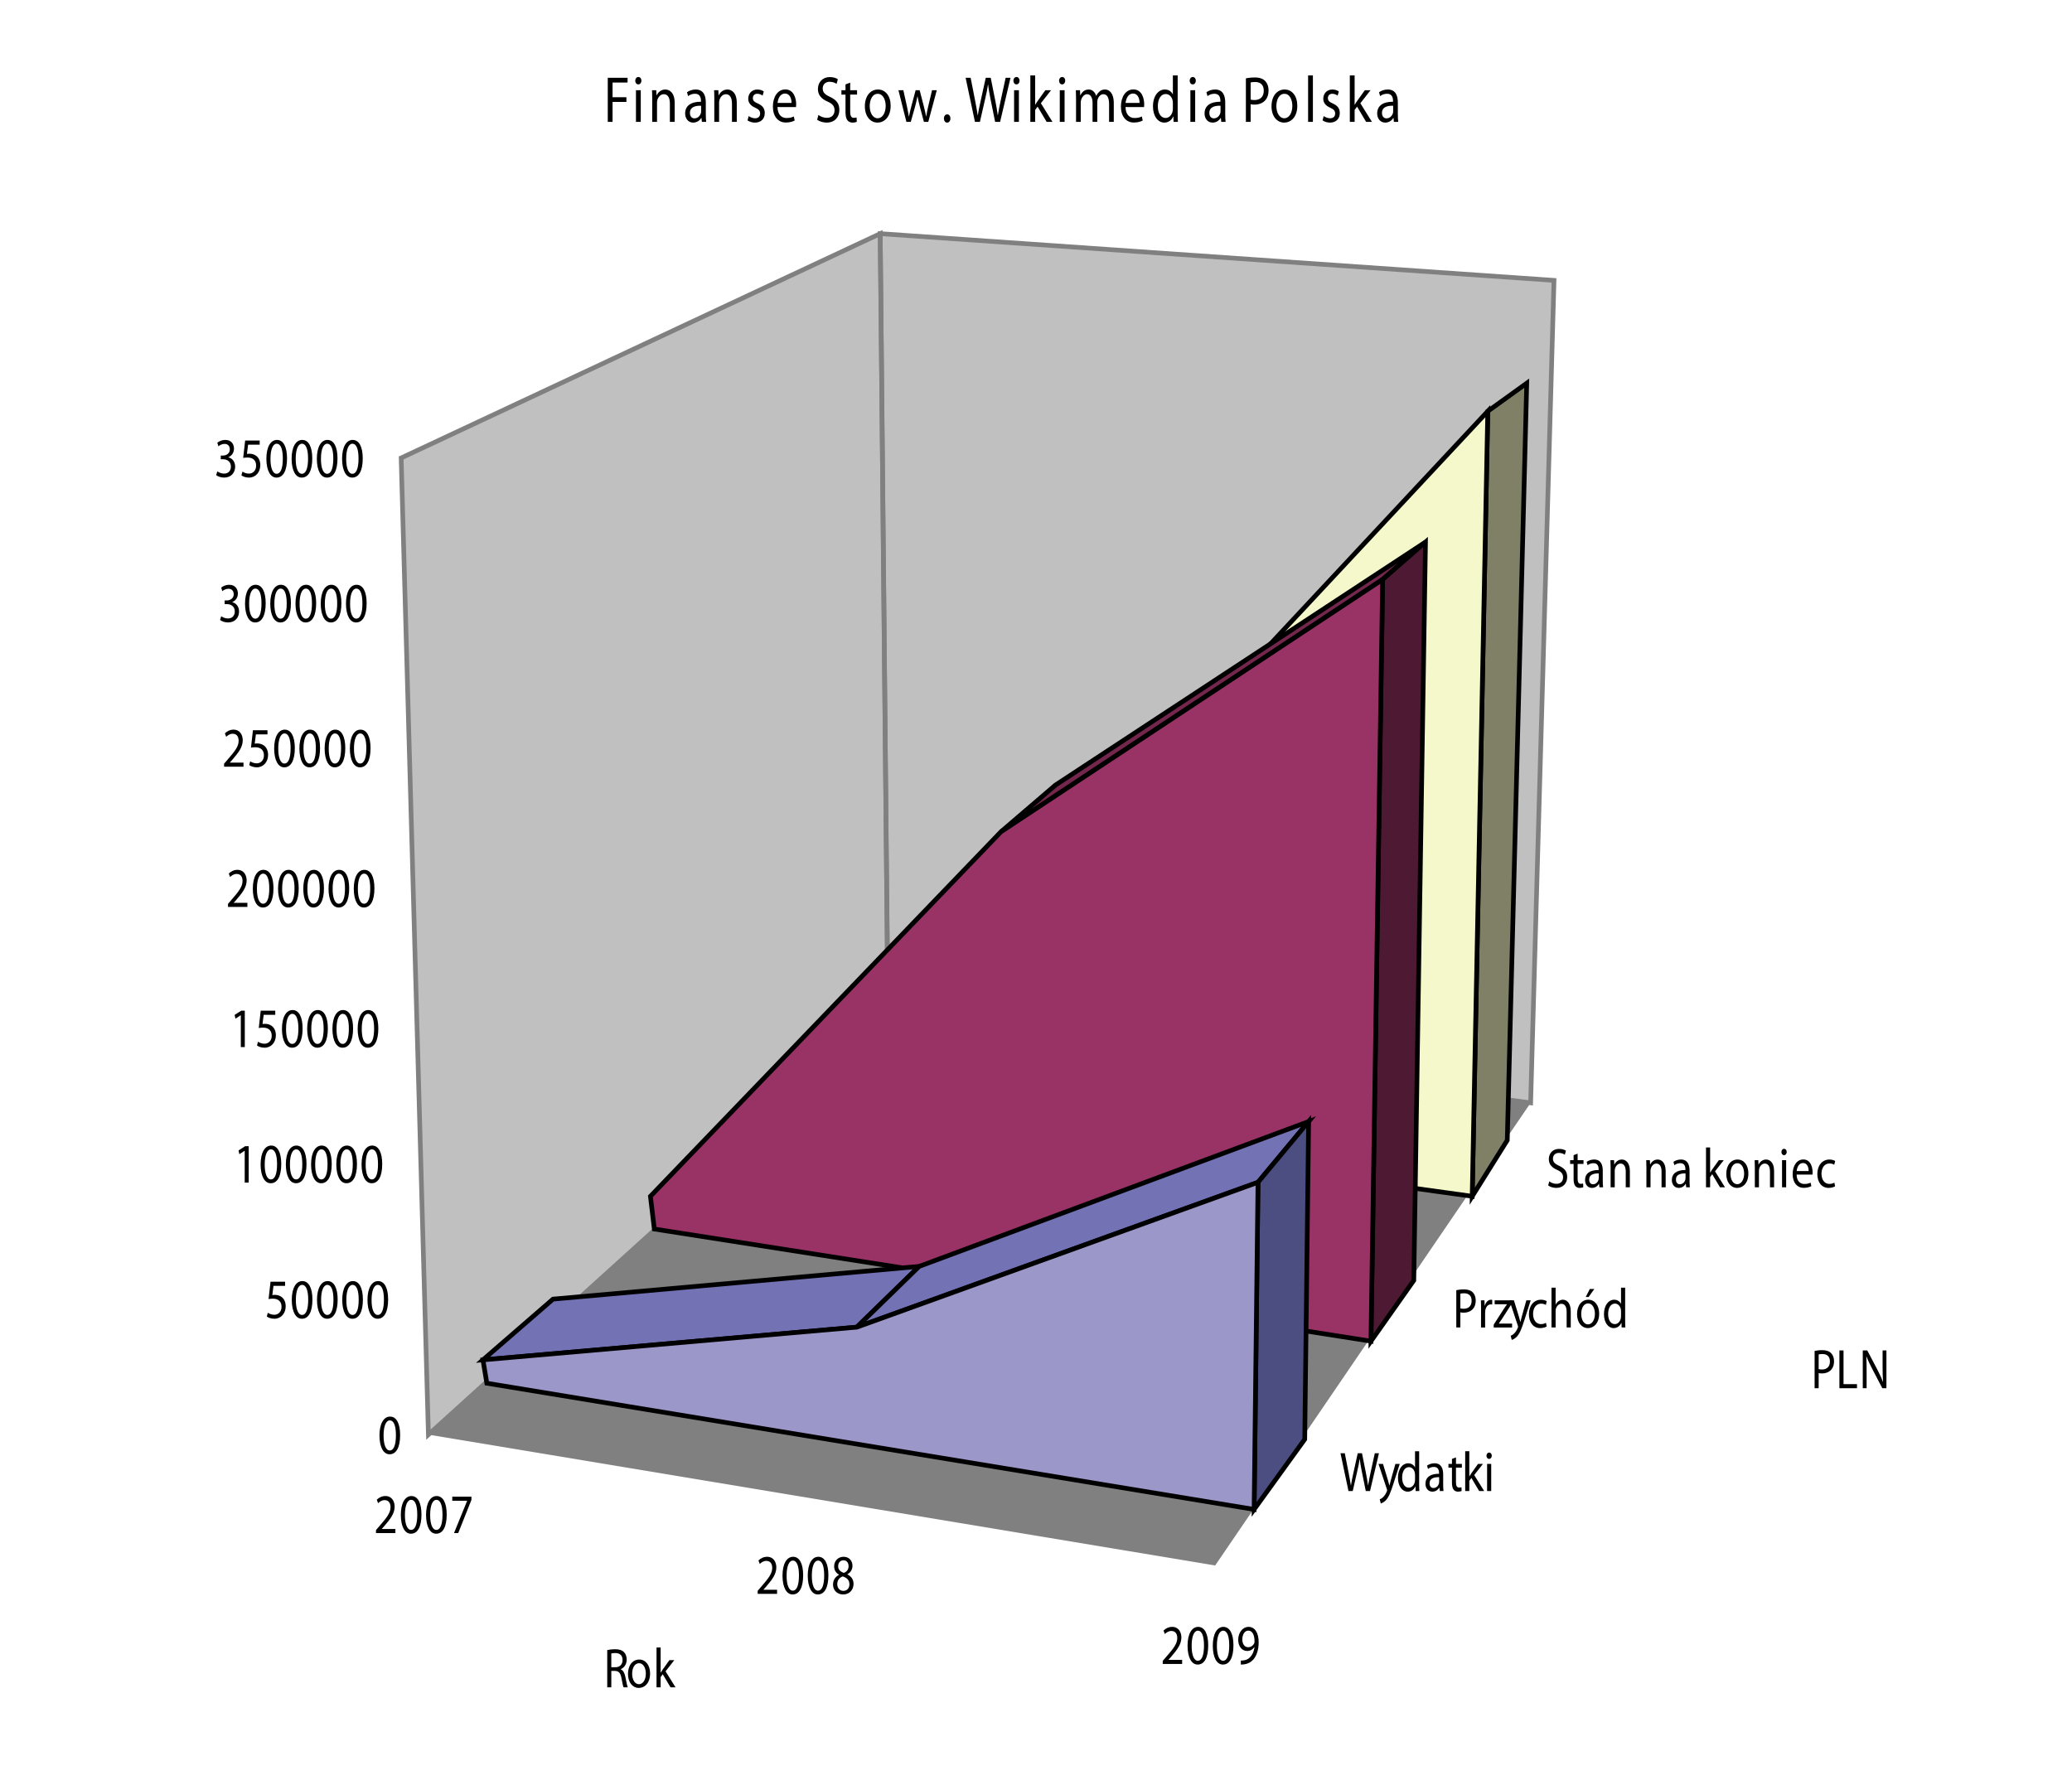 <?xml version="1.0" encoding="utf-8"?>
<!-- Generator: Adobe Illustrator 10.0, SVG Export Plug-In . SVG Version: 3.0.0 Build 76)  -->
<!DOCTYPE svg PUBLIC "-//W3C//DTD SVG 1.0//EN"    "http://www.w3.org/TR/2001/REC-SVG-20010904/DTD/svg10.dtd">
<svg 
	 xmlns:x="http://ns.adobe.com/Extensibility/1.0/" xmlns:i="http://ns.adobe.com/AdobeIllustrator/10.0/" xmlns:graph="http://ns.adobe.com/Graphs/1.0/" i:viewOrigin="110.4961 581.7607" i:rulerOrigin="0 0" i:pageBounds="0 841.8896 595.2754 0"
	 xmlns="http://www.w3.org/2000/svg" xmlns:xlink="http://www.w3.org/1999/xlink" xmlns:a="http://ns.adobe.com/AdobeSVGViewerExtensions/3.0/"
	 width="377.008" height="324.851" viewBox="0 0 377.008 324.851"
	 style="overflow:visible;enable-background:new 0 0 377.008 324.851" xml:space="preserve">
	<style type="text/css">
	<![CDATA[
		.st0{clip-path:url(#XMLID_2_);}
		.st1{clip-path:url(#XMLID_4_);}
		.st2{clip-path:url(#XMLID_6_);}
		.st3{clip-path:url(#XMLID_8_);}
		.st4{clip-path:url(#XMLID_2_);fill-rule:evenodd;clip-rule:evenodd;fill:#C0C0C0;}
		
			.st5{clip-path:url(#XMLID_2_);fill-rule:evenodd;clip-rule:evenodd;fill:#993366;stroke:#000000;stroke-width:0.85;stroke-linecap:square;stroke-miterlimit:10;}
		
			.st6{clip-path:url(#XMLID_2_);fill-rule:evenodd;clip-rule:evenodd;fill:#4C4D80;stroke:#000000;stroke-width:0.85;stroke-linecap:square;stroke-miterlimit:10;}
		.st7{clip-path:url(#XMLID_2_);fill:none;stroke:#000000;stroke-width:0;stroke-linecap:square;stroke-miterlimit:10;}
		
			.st8{clip-path:url(#XMLID_2_);fill-rule:evenodd;clip-rule:evenodd;fill:#74264D;stroke:#000000;stroke-width:0.85;stroke-linecap:square;stroke-miterlimit:10;}
		
			.st9{clip-path:url(#XMLID_2_);fill-rule:evenodd;clip-rule:evenodd;fill:#F5F8CA;stroke:#000000;stroke-width:0.85;stroke-linecap:square;stroke-miterlimit:10;}
		
			.st10{clip-path:url(#XMLID_2_);fill-rule:evenodd;clip-rule:evenodd;fill:#4E1A33;stroke:#000000;stroke-width:0.85;stroke-linecap:square;stroke-miterlimit:10;}
		
			.st11{clip-path:url(#XMLID_2_);fill-rule:evenodd;clip-rule:evenodd;fill:#9B97C8;stroke:#000000;stroke-width:0.85;stroke-linecap:square;stroke-miterlimit:10;}
		
			.st12{clip-path:url(#XMLID_2_);fill-rule:evenodd;clip-rule:evenodd;fill:#BFBF98;stroke:#000000;stroke-width:0.85;stroke-linecap:square;stroke-miterlimit:10;}
		.st13{clip-path:url(#XMLID_2_);fill-rule:evenodd;clip-rule:evenodd;fill:#808080;}
		.st14{clip-path:url(#XMLID_2_);fill:none;stroke:#808080;stroke-width:0.85;stroke-linecap:square;stroke-miterlimit:10;}
		
			.st15{clip-path:url(#XMLID_2_);fill-rule:evenodd;clip-rule:evenodd;fill:#7272B4;stroke:#000000;stroke-width:0.85;stroke-linecap:square;stroke-miterlimit:10;}
		
			.st16{clip-path:url(#XMLID_2_);fill-rule:evenodd;clip-rule:evenodd;fill:#808066;stroke:#000000;stroke-width:0.85;stroke-linecap:square;stroke-miterlimit:10;}
	]]>
	</style>
	<g id="Layer_1" i:layer="yes" i:dimmedPercent="50" i:rgbTrio="#4F008000FFFF">
		<g>
			<defs>
				<path id="XMLID_1_" d="M0,0h377.008v324.851H0V0z"/>
			</defs>
			<clipPath id="XMLID_2_">
				<use xlink:href="#XMLID_1_" />
			</clipPath>
			<path i:knockout="Off" class="st13" d="M77.953,261.071l83.622-75.686l116.929,15.308l-57.401,84.188L77.953,261.071z"/>
			<path i:knockout="Off" class="st4" d="M77.953,261.071l-4.96-177.732l87.165-40.819l1.417,142.866L77.953,261.071z"/>
			<path i:knockout="Off" class="st4" d="M161.575,185.386L160.157,42.52l122.599,8.504l-4.252,149.669L161.575,185.386z"/>
			<path i:knockout="Off" class="st7" d="M77.953,261.071l83.622-75.686"/>
			<path i:knockout="Off" class="st7" d="M161.575,185.386l116.929,15.308"/>
			<path i:knockout="Off" class="st7" d="M77.244,236.409l84.331-70.583"/>
			<path i:knockout="Off" class="st7" d="M161.575,165.826l117.638,14.457"/>
			<path i:knockout="Off" class="st7" d="M76.535,211.748l84.331-65.48"/>
			<path i:knockout="Off" class="st7" d="M160.866,146.268l119.055,12.756"/>
			<path i:knockout="Off" class="st7" d="M75.827,187.087l85.04-61.229"/>
			<path i:knockout="Off" class="st7" d="M160.866,125.858l119.764,11.905"/>
			<path i:knockout="Off" class="st7" d="M75.118,161.575l85.748-56.126"/>
			<path i:knockout="Off" class="st7" d="M160.866,105.449l119.764,11.055"/>
			<path i:knockout="Off" class="st7" d="M74.409,136.063l86.457-51.874"/>
			<path i:knockout="Off" class="st7" d="M160.866,84.189l120.473,11.055"/>
			<path i:knockout="Off" class="st7" d="M73.701,109.701l87.166-45.921"/>
			<path i:knockout="Off" class="st7" d="M160.866,63.78l121.181,9.354"/>
			<path i:knockout="Off" class="st7" d="M72.992,83.339l87.165-40.819"/>
			<path i:knockout="Off" class="st7" d="M160.157,42.52l122.599,8.504"/>
			<path i:knockout="Off" class="st7" d="M278.504,200.693l-57.401,84.188l-143.15-23.811l83.622-75.686L278.504,200.693z"/>
			<path i:knockout="Off" class="st14" d="M77.953,261.071l-4.96-177.732l87.165-40.819l1.417,142.866L77.953,261.071z"/>
			<path i:knockout="Off" class="st14" d="M161.575,185.386L160.157,42.52l122.599,8.504l-4.252,149.669L161.575,185.386z"/>
			<path i:knockout="Off" class="st7" d="M77.953,261.071l143.15,23.811"/>
			<path i:knockout="Off" class="st7" d="M77.953,261.071v3.401"/>
			<path i:knockout="Off" class="st7" d="M147.401,272.126v3.401"/>
			<path i:knockout="Off" class="st7" d="M221.103,284.882v3.401"/>
			<g>
				<path i:knockout="Off" class="st0" d="M68.414,278.989v-0.551L69,277.755c1.412-1.612,2.058-2.47,2.058-3.47
					c0-0.674-0.264-1.296-1.088-1.296c-0.502,0-0.918,0.306-1.174,0.561l-0.238-0.633c0.374-0.377,0.927-0.673,1.564-0.673
					c1.182,0,1.684,0.979,1.684,1.929c0,1.225-0.74,2.214-1.905,3.562l-0.434,0.489v0.021h2.475v0.745H68.414z"/>
				<path i:knockout="Off" class="st0" d="M74.766,279.102c-1.08,0-1.82-1.215-1.837-3.408c0-2.235,0.808-3.449,1.931-3.449
					c1.156,0,1.828,1.245,1.828,3.357c0,2.255-0.706,3.5-1.913,3.5H74.766z M74.8,278.407c0.757,0,1.123-1.071,1.123-2.766
					c0-1.632-0.34-2.704-1.123-2.704c-0.68,0-1.123,1.041-1.123,2.704c-0.017,1.725,0.425,2.766,1.114,2.766H74.8z"/>
				<path i:knockout="Off" class="st0" d="M79.358,279.102c-1.08,0-1.82-1.215-1.837-3.408c0-2.235,0.808-3.449,1.93-3.449
					c1.157,0,1.829,1.245,1.829,3.357c0,2.255-0.706,3.5-1.914,3.5H79.358z M79.392,278.407c0.757,0,1.123-1.071,1.123-2.766
					c0-1.632-0.34-2.704-1.123-2.704c-0.68,0-1.123,1.041-1.123,2.704c-0.017,1.725,0.425,2.766,1.114,2.766H79.392z"/>
				<path i:knockout="Off" class="st0" d="M85.778,272.356v0.592l-2.406,6.041h-0.766l2.39-5.868v-0.02h-2.704v-0.745H85.778z"/>
			</g>
			<g>
				<path i:knockout="Off" class="st0" d="M137.863,290.044v-0.551l0.586-0.684c1.412-1.612,2.058-2.47,2.058-3.47
					c0-0.674-0.264-1.296-1.088-1.296c-0.502,0-0.918,0.306-1.174,0.561l-0.238-0.633c0.374-0.377,0.927-0.673,1.564-0.673
					c1.182,0,1.684,0.979,1.684,1.929c0,1.225-0.74,2.214-1.905,3.562l-0.434,0.489v0.021h2.475v0.745H137.863z"/>
				<path i:knockout="Off" class="st0" d="M144.215,290.156c-1.08,0-1.82-1.215-1.837-3.408c0-2.235,0.808-3.449,1.931-3.449
					c1.156,0,1.828,1.245,1.828,3.357c0,2.255-0.706,3.5-1.913,3.5H144.215z M144.25,289.462c0.757,0,1.123-1.071,1.123-2.766
					c0-1.632-0.34-2.704-1.123-2.704c-0.68,0-1.123,1.041-1.123,2.704c-0.017,1.725,0.425,2.766,1.114,2.766H144.25z"/>
				<path i:knockout="Off" class="st0" d="M148.808,290.156c-1.08,0-1.82-1.215-1.837-3.408c0-2.235,0.808-3.449,1.93-3.449
					c1.157,0,1.829,1.245,1.829,3.357c0,2.255-0.706,3.5-1.914,3.5H148.808z M148.841,289.462c0.757,0,1.123-1.071,1.123-2.766
					c0-1.632-0.34-2.704-1.123-2.704c-0.68,0-1.123,1.041-1.123,2.704c-0.017,1.725,0.425,2.766,1.114,2.766H148.841z"/>
				<path i:knockout="Off" class="st0" d="M153.493,283.299c1.071,0,1.616,0.796,1.616,1.633c0,0.561-0.238,1.173-0.918,1.551v0.03
					c0.688,0.327,1.114,0.919,1.114,1.715c0,1.163-0.825,1.929-1.879,1.929c-1.156,0-1.854-0.816-1.854-1.786
					c0-0.837,0.417-1.438,1.088-1.785v-0.031c-0.621-0.347-0.884-0.918-0.884-1.489c0-1.052,0.74-1.766,1.709-1.766H153.493z
					 M153.451,289.503c0.671,0,1.105-0.5,1.105-1.184c0-0.796-0.468-1.194-1.216-1.449c-0.646,0.225-0.995,0.745-0.995,1.378
					c-0.025,0.663,0.4,1.255,1.097,1.255H153.451z M153.467,283.941c-0.621,0-0.961,0.49-0.961,1.062
					c-0.008,0.663,0.417,1.021,1.055,1.225c0.476-0.194,0.842-0.603,0.842-1.204c0-0.531-0.264-1.082-0.927-1.082H153.467z"/>
			</g>
			<g>
				<path i:knockout="Off" class="st0" d="M211.563,302.8v-0.551l0.587-0.684c1.411-1.612,2.058-2.47,2.058-3.47
					c0-0.674-0.264-1.296-1.089-1.296c-0.501,0-0.918,0.306-1.173,0.561l-0.238-0.633c0.374-0.377,0.927-0.673,1.564-0.673
					c1.183,0,1.684,0.979,1.684,1.929c0,1.225-0.739,2.214-1.904,3.562l-0.434,0.489v0.021h2.475v0.745H211.563z"/>
				<path i:knockout="Off" class="st0" d="M217.916,302.912c-1.08,0-1.82-1.215-1.837-3.408c0-2.235,0.808-3.449,1.93-3.449
					c1.157,0,1.829,1.245,1.829,3.357c0,2.255-0.706,3.5-1.914,3.5H217.916z M217.949,302.218c0.757,0,1.123-1.071,1.123-2.766
					c0-1.632-0.34-2.704-1.123-2.704c-0.68,0-1.122,1.041-1.122,2.704c-0.017,1.725,0.425,2.766,1.114,2.766H217.949z"/>
				<path i:knockout="Off" class="st0" d="M222.508,302.912c-1.08,0-1.82-1.215-1.837-3.408c0-2.235,0.808-3.449,1.931-3.449
					c1.156,0,1.828,1.245,1.828,3.357c0,2.255-0.706,3.5-1.913,3.5H222.508z M222.542,302.218c0.757,0,1.122-1.071,1.122-2.766
					c0-1.632-0.34-2.704-1.122-2.704c-0.681,0-1.123,1.041-1.123,2.704c-0.017,1.725,0.426,2.766,1.114,2.766H222.542z"/>
				<path i:knockout="Off" class="st0" d="M225.773,302.178c0.161,0.01,0.349,0,0.604-0.041c0.434-0.062,0.842-0.275,1.156-0.644
					c0.366-0.397,0.63-0.979,0.731-1.765h-0.025c-0.307,0.448-0.748,0.714-1.31,0.714c-0.995,0-1.633-0.897-1.633-2.041
					c0-1.245,0.766-2.347,1.896-2.347s1.828,1.092,1.828,2.796c0,1.459-0.408,2.479-0.952,3.123
					c-0.426,0.489-1.013,0.806-1.607,0.888c-0.272,0.04-0.519,0.061-0.688,0.051V302.178z M227.125,296.738
					c-0.629,0-1.08,0.674-1.08,1.612c0,0.826,0.417,1.408,1.063,1.408c0.501,0,0.893-0.296,1.097-0.694
					c0.034-0.081,0.06-0.184,0.06-0.326c0.009-1.143-0.349-2-1.131-2H227.125z"/>
			</g>
			<path i:knockout="Off" class="st7" d="M278.504,200.693l-57.401,84.188"/>
			<path i:knockout="Off" class="st7" d="M221.103,284.882h2.834"/>
			<path i:knockout="Off" class="st7" d="M243.779,252.567h2.835"/>
			<path i:knockout="Off" class="st7" d="M262.205,224.504h2.834"/>
			<path i:knockout="Off" class="st7" d="M278.504,200.693h2.835"/>
			<g>
				<path i:knockout="Off" class="st0" d="M245.361,271.336l-1.454-6.878h0.782l0.68,3.479c0.171,0.867,0.323,1.715,0.426,2.378
					h0.017c0.094-0.684,0.272-1.5,0.468-2.388l0.766-3.47h0.773l0.697,3.49c0.162,0.826,0.315,1.633,0.4,2.357h0.017
					c0.119-0.756,0.28-1.521,0.459-2.378l0.757-3.47h0.757l-1.624,6.878h-0.773l-0.724-3.571c-0.178-0.889-0.297-1.562-0.374-2.256
					h-0.017c-0.094,0.694-0.229,1.357-0.442,2.245l-0.816,3.582H245.361z"/>
				<path i:knockout="Off" class="st0" d="M251.637,266.396l0.893,2.919c0.103,0.326,0.204,0.714,0.272,1.01h0.018
					c0.076-0.296,0.161-0.673,0.263-1.03l0.816-2.898h0.791l-1.122,3.521c-0.536,1.694-0.901,2.562-1.412,3.103
					c-0.374,0.378-0.731,0.531-0.918,0.571l-0.188-0.755c0.188-0.062,0.434-0.204,0.655-0.438c0.204-0.194,0.45-0.541,0.629-1
					c0.034-0.092,0.06-0.153,0.06-0.215c0-0.051-0.017-0.122-0.06-0.225l-1.514-4.562H251.637z"/>
				<path i:knockout="Off" class="st0" d="M258.219,264.091v5.97c0,0.438,0.009,0.938,0.034,1.275h-0.672l-0.034-0.857h-0.017
					c-0.229,0.551-0.723,0.97-1.395,0.97c-0.995,0-1.77-1.011-1.77-2.511c-0.008-1.653,0.851-2.653,1.846-2.653
					c0.638,0,1.063,0.357,1.241,0.745h0.018v-2.938H258.219z M257.471,268.407c0-0.122-0.009-0.266-0.034-0.388
					c-0.11-0.562-0.519-1.031-1.08-1.031c-0.773,0-1.233,0.816-1.233,1.898c0,1.011,0.417,1.837,1.217,1.837
					c0.501,0,0.961-0.408,1.097-1.071c0.025-0.123,0.034-0.245,0.034-0.388V268.407z"/>
				<path i:knockout="Off" class="st0" d="M262.59,270.152c0,0.429,0.017,0.847,0.06,1.184h-0.672l-0.068-0.622h-0.025
					c-0.221,0.388-0.672,0.734-1.259,0.734c-0.833,0-1.258-0.704-1.258-1.419c0-1.193,0.884-1.847,2.475-1.837v-0.102
					c0-0.408-0.094-1.153-0.936-1.143c-0.392,0-0.791,0.132-1.08,0.367l-0.17-0.603c0.34-0.255,0.842-0.429,1.36-0.429
					c1.267,0,1.573,1.031,1.573,2.021V270.152z M261.858,268.815c-0.816-0.021-1.743,0.153-1.743,1.112
					c0,0.592,0.323,0.857,0.697,0.857c0.544,0,0.893-0.408,1.012-0.827c0.025-0.092,0.034-0.193,0.034-0.285V268.815z"/>
				<path i:knockout="Off" class="st0" d="M264.92,265.213v1.184h1.071v0.684h-1.071v2.664c0,0.612,0.145,0.959,0.562,0.959
					c0.204,0,0.323-0.021,0.434-0.062l0.034,0.685c-0.145,0.061-0.375,0.122-0.664,0.122c-0.349,0-0.629-0.143-0.808-0.378
					c-0.204-0.275-0.289-0.714-0.289-1.296v-2.694h-0.638v-0.684h0.638v-0.908L264.92,265.213z"/>
				<path i:knockout="Off" class="st0" d="M267.344,268.662h0.017c0.103-0.173,0.238-0.397,0.357-0.562l1.216-1.704h0.893
					l-1.59,2.031l1.812,2.908h-0.91l-1.411-2.378l-0.383,0.521v1.857h-0.749v-7.245h0.749V268.662z"/>
				<path i:knockout="Off" class="st0" d="M270.94,265.488c-0.28,0-0.468-0.265-0.468-0.581s0.195-0.571,0.485-0.571
					c0.289,0,0.476,0.255,0.476,0.571s-0.187,0.581-0.484,0.581H270.94z M270.583,271.336v-4.939h0.749v4.939H270.583z"/>
			</g>
			<g>
				<path i:knockout="Off" class="st0" d="M264.978,234.785c0.357-0.082,0.824-0.143,1.42-0.143c0.731,0,1.268,0.204,1.607,0.571
					c0.314,0.326,0.51,0.826,0.51,1.438c0,0.623-0.152,1.112-0.45,1.47c-0.392,0.5-1.029,0.755-1.752,0.755
					c-0.221,0-0.425-0.01-0.596-0.061v2.755h-0.739V234.785z M265.717,238.092c0.162,0.051,0.375,0.071,0.612,0.071
					c0.901,0,1.438-0.531,1.438-1.46c0-0.918-0.536-1.356-1.353-1.356c-0.322,0-0.569,0.04-0.697,0.071V238.092z"/>
				<path i:knockout="Off" class="st0" d="M269.484,238.173c0-0.581-0.009-1.081-0.034-1.541h0.655l0.034,0.97h0.025
					c0.187-0.663,0.646-1.082,1.147-1.082c0.077,0,0.137,0.011,0.204,0.031v0.837c-0.085-0.011-0.161-0.021-0.264-0.021
					c-0.527,0-0.901,0.479-1.003,1.143c-0.018,0.133-0.025,0.275-0.025,0.429v2.633h-0.749L269.484,238.173z"/>
				<path i:knockout="Off" class="st0" d="M271.789,241.051l1.862-2.908c0.187-0.275,0.349-0.511,0.544-0.775v-0.021h-2.236v-0.715
					h3.138v0.562l-1.845,2.878c-0.17,0.266-0.341,0.521-0.527,0.766v0.021h2.406v0.714h-3.342V241.051z"/>
				<path i:knockout="Off" class="st0" d="M275.463,236.632l0.893,2.919c0.103,0.326,0.204,0.714,0.272,1.01h0.017
					c0.076-0.296,0.162-0.673,0.264-1.03l0.816-2.898h0.791l-1.123,3.521c-0.535,1.694-0.901,2.562-1.411,3.103
					c-0.374,0.378-0.731,0.531-0.919,0.571l-0.187-0.755c0.187-0.062,0.434-0.204,0.654-0.438c0.204-0.194,0.451-0.541,0.63-1
					c0.034-0.092,0.06-0.153,0.06-0.215c0-0.051-0.018-0.122-0.06-0.225l-1.514-4.562H275.463z"/>
				<path i:knockout="Off" class="st0" d="M281.424,241.397c-0.195,0.112-0.629,0.286-1.182,0.286c-1.242,0-2.05-1.011-2.05-2.531
					s0.867-2.633,2.211-2.633c0.442,0,0.833,0.133,1.037,0.266l-0.17,0.684c-0.179-0.112-0.459-0.234-0.867-0.234
					c-0.944,0-1.454,0.847-1.454,1.878c0,1.143,0.612,1.847,1.429,1.847c0.425,0,0.706-0.122,0.918-0.234L281.424,241.397z"/>
				<path i:knockout="Off" class="st0" d="M282.3,234.326h0.748v3.082h0.018c0.118-0.256,0.306-0.49,0.535-0.633
					c0.222-0.164,0.485-0.256,0.766-0.256c0.553,0,1.438,0.408,1.438,2.112v2.939h-0.749v-2.837c0-0.807-0.246-1.47-0.952-1.47
					c-0.484,0-0.859,0.408-1.004,0.898c-0.042,0.122-0.051,0.255-0.051,0.429v2.979H282.3V234.326z"/>
				<path i:knockout="Off" class="st0" d="M288.924,241.684c-1.105,0-1.973-0.979-1.973-2.541c0-1.653,0.91-2.623,2.041-2.623
					c1.182,0,1.981,1.031,1.981,2.531c0,1.837-1.063,2.633-2.041,2.633H288.924z M288.949,241.01c0.715,0,1.251-0.806,1.251-1.929
					c0-0.837-0.349-1.888-1.233-1.888c-0.876,0-1.259,0.979-1.259,1.919c0,1.081,0.511,1.897,1.233,1.897H288.949z M290.089,234.57
					l-1.037,1.46h-0.527l0.748-1.46H290.089z"/>
				<path i:knockout="Off" class="st0" d="M295.702,234.326v5.97c0,0.438,0.008,0.938,0.033,1.275h-0.671l-0.034-0.857h-0.018
					c-0.229,0.552-0.723,0.97-1.395,0.97c-0.995,0-1.769-1.011-1.769-2.511c-0.009-1.653,0.851-2.653,1.846-2.653
					c0.638,0,1.063,0.357,1.241,0.745h0.017v-2.938H295.702z M294.953,238.643c0-0.122-0.008-0.266-0.034-0.388
					c-0.11-0.562-0.519-1.031-1.079-1.031c-0.774,0-1.233,0.816-1.233,1.898c0,1.011,0.417,1.837,1.216,1.837
					c0.502,0,0.961-0.408,1.097-1.071c0.026-0.123,0.034-0.245,0.034-0.388V238.643z"/>
			</g>
			<g>
				<path i:knockout="Off" class="st0" d="M281.892,214.978c0.332,0.256,0.808,0.449,1.318,0.449c0.757,0,1.199-0.47,1.199-1.174
					c0-0.632-0.307-1.01-1.08-1.356c-0.936-0.408-1.514-1-1.514-1.96c0-1.071,0.739-1.867,1.854-1.867
					c0.578,0,1.012,0.163,1.259,0.337l-0.204,0.725c-0.179-0.133-0.562-0.327-1.08-0.327c-0.782,0-1.08,0.562-1.08,1.031
					c0,0.643,0.349,0.959,1.14,1.326c0.97,0.459,1.454,1.011,1.454,2.021c0,1.062-0.646,1.99-1.999,1.99
					c-0.553,0-1.156-0.204-1.462-0.449L281.892,214.978z"/>
				<path i:knockout="Off" class="st0" d="M287.054,209.937v1.184h1.071v0.684h-1.071v2.664c0,0.612,0.145,0.959,0.561,0.959
					c0.204,0,0.323-0.021,0.435-0.062l0.033,0.685c-0.145,0.061-0.374,0.122-0.663,0.122c-0.349,0-0.629-0.143-0.808-0.378
					c-0.204-0.275-0.289-0.714-0.289-1.296v-2.694h-0.638v-0.684h0.638v-0.908L287.054,209.937z"/>
				<path i:knockout="Off" class="st0" d="M291.629,214.876c0,0.429,0.017,0.847,0.06,1.184h-0.672l-0.068-0.622h-0.025
					c-0.222,0.388-0.672,0.734-1.259,0.734c-0.833,0-1.259-0.704-1.259-1.419c0-1.193,0.885-1.847,2.475-1.837v-0.102
					c0-0.408-0.093-1.153-0.936-1.143c-0.391,0-0.79,0.132-1.079,0.367l-0.171-0.603c0.341-0.255,0.842-0.429,1.361-0.429
					c1.267,0,1.573,1.031,1.573,2.021V214.876z M290.897,213.539c-0.816-0.021-1.743,0.153-1.743,1.112
					c0,0.592,0.322,0.857,0.697,0.857c0.544,0,0.893-0.408,1.012-0.827c0.025-0.092,0.034-0.193,0.034-0.285V213.539z"/>
				<path i:knockout="Off" class="st0" d="M293.058,212.457c0-0.521-0.009-0.929-0.034-1.337h0.663l0.042,0.807h0.018
					c0.204-0.459,0.681-0.919,1.36-0.919c0.57,0,1.454,0.408,1.454,2.103v2.949h-0.748v-2.847c0-0.797-0.247-1.47-0.952-1.47
					c-0.485,0-0.868,0.418-1.004,0.918c-0.034,0.112-0.051,0.275-0.051,0.419v2.979h-0.748V212.457z"/>
				<path i:knockout="Off" class="st0" d="M299.571,212.457c0-0.521-0.009-0.929-0.034-1.337h0.663l0.043,0.807h0.017
					c0.204-0.459,0.681-0.919,1.36-0.919c0.57,0,1.454,0.408,1.454,2.103v2.949h-0.748v-2.847c0-0.797-0.246-1.47-0.952-1.47
					c-0.485,0-0.867,0.418-1.004,0.918c-0.034,0.112-0.051,0.275-0.051,0.419v2.979h-0.748V212.457z"/>
				<path i:knockout="Off" class="st0" d="M307.42,214.876c0,0.429,0.018,0.847,0.06,1.184h-0.672l-0.067-0.622h-0.026
					c-0.221,0.388-0.672,0.734-1.258,0.734c-0.834,0-1.259-0.704-1.259-1.419c0-1.193,0.884-1.847,2.475-1.837v-0.102
					c0-0.408-0.094-1.153-0.936-1.143c-0.392,0-0.791,0.132-1.08,0.367l-0.17-0.603c0.34-0.255,0.842-0.429,1.36-0.429
					c1.268,0,1.573,1.031,1.573,2.021V214.876z M306.688,213.539c-0.816-0.021-1.743,0.153-1.743,1.112
					c0,0.592,0.323,0.857,0.697,0.857c0.545,0,0.894-0.408,1.012-0.827c0.026-0.092,0.034-0.193,0.034-0.285V213.539z"/>
				<path i:knockout="Off" class="st0" d="M311.162,213.386h0.017c0.102-0.173,0.238-0.397,0.357-0.562l1.216-1.704h0.893
					l-1.59,2.031l1.812,2.908h-0.91l-1.412-2.378l-0.382,0.521v1.857h-0.749v-7.245h0.749V213.386z"/>
				<path i:knockout="Off" class="st0" d="M316.077,216.172c-1.105,0-1.974-0.979-1.974-2.541c0-1.653,0.91-2.623,2.041-2.623
					c1.183,0,1.981,1.031,1.981,2.531c0,1.837-1.063,2.633-2.041,2.633H316.077z M316.103,215.498c0.714,0,1.25-0.806,1.25-1.929
					c0-0.837-0.349-1.888-1.233-1.888c-0.876,0-1.258,0.979-1.258,1.919c0,1.081,0.51,1.897,1.232,1.897H316.103z"/>
				<path i:knockout="Off" class="st0" d="M319.3,212.457c0-0.521-0.009-0.929-0.034-1.337h0.663l0.043,0.807h0.017
					c0.204-0.459,0.681-0.919,1.361-0.919c0.569,0,1.454,0.408,1.454,2.103v2.949h-0.749v-2.847c0-0.797-0.246-1.47-0.952-1.47
					c-0.484,0-0.867,0.418-1.003,0.918c-0.034,0.112-0.052,0.275-0.052,0.419v2.979H319.3V212.457z"/>
				<path i:knockout="Off" class="st0" d="M324.606,210.212c-0.281,0-0.468-0.265-0.468-0.581s0.195-0.572,0.484-0.572
					s0.477,0.256,0.477,0.572s-0.188,0.581-0.484,0.581H324.606z M324.249,216.06v-4.939h0.748v4.939H324.249z"/>
				<path i:knockout="Off" class="st0" d="M326.902,213.743c0.017,1.214,0.654,1.714,1.403,1.714c0.535,0,0.867-0.111,1.14-0.244
					l0.136,0.633c-0.264,0.143-0.723,0.315-1.378,0.315c-1.259,0-2.023-1.01-2.023-2.489c0-1.5,0.739-2.674,1.938-2.674
					c1.344,0,1.692,1.418,1.692,2.326c0,0.185-0.009,0.327-0.025,0.429L326.902,213.743z M329.088,213.101
					c0.009-0.562-0.195-1.46-1.029-1.46c-0.766,0-1.088,0.837-1.147,1.46H329.088z"/>
				<path i:knockout="Off" class="st0" d="M333.901,215.886c-0.196,0.112-0.63,0.286-1.183,0.286c-1.241,0-2.049-1.011-2.049-2.531
					s0.867-2.633,2.211-2.633c0.441,0,0.833,0.133,1.037,0.266l-0.17,0.684c-0.179-0.112-0.459-0.234-0.867-0.234
					c-0.944,0-1.454,0.847-1.454,1.878c0,1.143,0.612,1.847,1.428,1.847c0.426,0,0.706-0.122,0.919-0.234L333.901,215.886z"/>
			</g>
			<path i:knockout="Off" class="st12" d="M145.275,195.591l9.213-8.504l58.818-49.323l-8.504,7.654L145.275,195.591z"/>
			<path i:knockout="Off" class="st16" d="M270.709,74.835l7.086-5.103l-3.543,137.764l-6.378,10.205L270.709,74.835z"/>
			<path i:knockout="Off" class="st9" d="M145.275,200.693v-5.103l59.527-50.173l65.906-70.583l-2.835,142.866L145.275,200.693z"/>
			<path i:knockout="Off" class="st8" d="M182.126,151.37l9.921-8.504l67.323-44.221l-7.795,6.803L182.126,151.37z"/>
			<path i:knockout="Off" class="st10" d="M251.575,105.449l7.795-6.803l-2.126,134.362l-7.795,11.056L251.575,105.449z"/>
			<path i:knockout="Off" class="st5" d="M119.055,223.653l-0.708-5.952l63.779-66.331l69.449-45.921l-2.126,138.615
				L119.055,223.653z"/>
			<path i:knockout="Off" class="st15" d="M87.874,247.465l12.756-11.056l66.614-5.952l-11.339,11.055L87.874,247.465z"/>
			<path i:knockout="Off" class="st15" d="M155.905,241.512l11.339-11.055l70.866-26.362l-9.213,11.055L155.905,241.512z"/>
			<path i:knockout="Off" class="st6" d="M228.897,215.149l9.213-11.055l-0.709,57.826l-9.212,12.757L228.897,215.149z"/>
			<path i:knockout="Off" class="st11" d="M88.583,251.717l-0.708-4.252l68.031-5.953l72.992-26.362l-0.708,59.528L88.583,251.717z"
				/>
			<path i:knockout="Off" class="st7" d="M77.953,261.071l-4.96-177.732"/>
			<path i:knockout="Off" class="st7" d="M77.953,261.071h-2.834"/>
			<path i:knockout="Off" class="st7" d="M77.244,236.409h-2.835"/>
			<path i:knockout="Off" class="st7" d="M76.535,211.748h-2.834"/>
			<path i:knockout="Off" class="st7" d="M75.827,187.087h-2.834"/>
			<path i:knockout="Off" class="st7" d="M75.118,161.575h-2.835"/>
			<path i:knockout="Off" class="st7" d="M74.409,136.063h-2.834"/>
			<path i:knockout="Off" class="st7" d="M73.701,109.701h-2.834"/>
			<path i:knockout="Off" class="st7" d="M72.992,83.339h-2.835"/>
			<path i:knockout="Off" class="st0" d="M70.883,264.645c-1.08,0-1.82-1.215-1.837-3.408c0-2.235,0.808-3.449,1.93-3.449
				c1.157,0,1.829,1.245,1.829,3.357c0,2.255-0.706,3.5-1.914,3.5H70.883z M70.917,263.95c0.757,0,1.123-1.071,1.123-2.766
				c0-1.632-0.34-2.704-1.123-2.704c-0.68,0-1.122,1.041-1.122,2.704c-0.017,1.725,0.425,2.766,1.114,2.766H70.917z"/>
			<g>
				<path i:knockout="Off" class="st0" d="M51.871,233.993h-2.109l-0.212,1.684c0.127-0.021,0.247-0.041,0.451-0.041
					c0.434,0,0.85,0.112,1.19,0.357c0.434,0.286,0.791,0.867,0.791,1.725c0,1.296-0.859,2.266-2.058,2.266
					c-0.604,0-1.105-0.204-1.378-0.408l0.188-0.684c0.229,0.163,0.68,0.367,1.19,0.367c0.697,0,1.31-0.551,1.301-1.449
					c0-0.878-0.484-1.479-1.582-1.479c-0.323,0-0.57,0.03-0.774,0.071l0.357-3.163h2.645V233.993z"/>
				<path i:knockout="Off" class="st0" d="M54.924,239.983c-1.08,0-1.82-1.215-1.837-3.408c0-2.235,0.808-3.449,1.931-3.449
					c1.156,0,1.828,1.245,1.828,3.357c0,2.255-0.706,3.5-1.913,3.5H54.924z M54.958,239.289c0.757,0,1.123-1.071,1.123-2.766
					c0-1.632-0.34-2.704-1.123-2.704c-0.68,0-1.123,1.041-1.123,2.704c-0.017,1.725,0.425,2.766,1.114,2.766H54.958z"/>
				<path i:knockout="Off" class="st0" d="M59.516,239.983c-1.08,0-1.82-1.215-1.837-3.408c0-2.235,0.808-3.449,1.93-3.449
					c1.157,0,1.829,1.245,1.829,3.357c0,2.255-0.706,3.5-1.914,3.5H59.516z M59.55,239.289c0.757,0,1.123-1.071,1.123-2.766
					c0-1.632-0.34-2.704-1.123-2.704c-0.68,0-1.123,1.041-1.123,2.704c-0.017,1.725,0.425,2.766,1.114,2.766H59.55z"/>
				<path i:knockout="Off" class="st0" d="M64.108,239.983c-1.08,0-1.82-1.215-1.837-3.408c0-2.235,0.808-3.449,1.931-3.449
					c1.156,0,1.828,1.245,1.828,3.357c0,2.255-0.706,3.5-1.914,3.5H64.108z M64.142,239.289c0.757,0,1.123-1.071,1.123-2.766
					c0-1.632-0.34-2.704-1.123-2.704c-0.681,0-1.123,1.041-1.123,2.704c-0.017,1.725,0.425,2.766,1.114,2.766H64.142z"/>
				<path i:knockout="Off" class="st0" d="M68.7,239.983c-1.08,0-1.82-1.215-1.836-3.408c0-2.235,0.808-3.449,1.93-3.449
					c1.157,0,1.829,1.245,1.829,3.357c0,2.255-0.706,3.5-1.914,3.5H68.7z M68.734,239.289c0.757,0,1.123-1.071,1.123-2.766
					c0-1.632-0.34-2.704-1.123-2.704c-0.68,0-1.123,1.041-1.123,2.704c-0.017,1.725,0.425,2.766,1.114,2.766H68.734z"/>
			</g>
			<g>
				<path i:knockout="Off" class="st0" d="M44.526,209.414h-0.017l-0.961,0.622l-0.145-0.684l1.208-0.775h0.638v6.633h-0.723
					V209.414z"/>
				<path i:knockout="Off" class="st0" d="M49.254,215.322c-1.08,0-1.82-1.215-1.837-3.408c0-2.235,0.808-3.449,1.931-3.449
					c1.156,0,1.828,1.245,1.828,3.357c0,2.255-0.706,3.5-1.913,3.5H49.254z M49.289,214.628c0.757,0,1.123-1.071,1.123-2.766
					c0-1.632-0.34-2.704-1.123-2.704c-0.68,0-1.123,1.041-1.123,2.704c-0.017,1.725,0.425,2.766,1.114,2.766H49.289z"/>
				<path i:knockout="Off" class="st0" d="M53.847,215.322c-1.08,0-1.82-1.215-1.837-3.408c0-2.235,0.808-3.449,1.93-3.449
					c1.157,0,1.829,1.245,1.829,3.357c0,2.255-0.706,3.5-1.914,3.5H53.847z M53.88,214.628c0.757,0,1.123-1.071,1.123-2.766
					c0-1.632-0.34-2.704-1.123-2.704c-0.68,0-1.123,1.041-1.123,2.704c-0.017,1.725,0.425,2.766,1.114,2.766H53.88z"/>
				<path i:knockout="Off" class="st0" d="M58.438,215.322c-1.08,0-1.82-1.215-1.837-3.408c0-2.235,0.808-3.449,1.931-3.449
					c1.156,0,1.828,1.245,1.828,3.357c0,2.255-0.706,3.5-1.914,3.5H58.438z M58.473,214.628c0.757,0,1.123-1.071,1.123-2.766
					c0-1.632-0.34-2.704-1.123-2.704c-0.681,0-1.123,1.041-1.123,2.704c-0.017,1.725,0.425,2.766,1.114,2.766H58.473z"/>
				<path i:knockout="Off" class="st0" d="M63.03,215.322c-1.08,0-1.82-1.215-1.836-3.408c0-2.235,0.808-3.449,1.93-3.449
					c1.157,0,1.828,1.245,1.828,3.357c0,2.255-0.706,3.5-1.913,3.5H63.03z M63.064,214.628c0.757,0,1.123-1.071,1.123-2.766
					c0-1.632-0.34-2.704-1.123-2.704c-0.68,0-1.123,1.041-1.123,2.704c-0.017,1.725,0.425,2.766,1.114,2.766H63.064z"/>
				<path i:knockout="Off" class="st0" d="M67.623,215.322c-1.08,0-1.82-1.215-1.837-3.408c0-2.235,0.808-3.449,1.93-3.449
					c1.157,0,1.829,1.245,1.829,3.357c0,2.255-0.706,3.5-1.914,3.5H67.623z M67.657,214.628c0.757,0,1.122-1.071,1.122-2.766
					c0-1.632-0.34-2.704-1.122-2.704c-0.681,0-1.123,1.041-1.123,2.704c-0.017,1.725,0.425,2.766,1.114,2.766H67.657z"/>
			</g>
			<g>
				<path i:knockout="Off" class="st0" d="M43.818,184.752h-0.017l-0.961,0.622l-0.145-0.684l1.208-0.775h0.638v6.633h-0.723
					V184.752z"/>
				<path i:knockout="Off" class="st0" d="M50.085,184.67h-2.109l-0.212,1.684c0.127-0.021,0.247-0.041,0.451-0.041
					c0.434,0,0.851,0.112,1.19,0.357c0.434,0.286,0.791,0.867,0.791,1.725c0,1.296-0.859,2.266-2.058,2.266
					c-0.604,0-1.105-0.204-1.377-0.408l0.187-0.684c0.229,0.163,0.68,0.367,1.19,0.367c0.697,0,1.31-0.551,1.301-1.449
					c0-0.878-0.485-1.479-1.582-1.479c-0.323,0-0.57,0.03-0.774,0.071l0.357-3.163h2.645V184.67z"/>
				<path i:knockout="Off" class="st0" d="M53.138,190.66c-1.08,0-1.82-1.215-1.837-3.408c0-2.235,0.808-3.449,1.93-3.449
					c1.157,0,1.829,1.245,1.829,3.357c0,2.255-0.706,3.5-1.914,3.5H53.138z M53.172,189.966c0.757,0,1.123-1.071,1.123-2.766
					c0-1.632-0.34-2.704-1.123-2.704c-0.68,0-1.123,1.041-1.123,2.704c-0.017,1.725,0.425,2.766,1.114,2.766H53.172z"/>
				<path i:knockout="Off" class="st0" d="M57.73,190.66c-1.08,0-1.82-1.215-1.837-3.408c0-2.235,0.808-3.449,1.931-3.449
					c1.156,0,1.828,1.245,1.828,3.357c0,2.255-0.706,3.5-1.914,3.5H57.73z M57.764,189.966c0.757,0,1.123-1.071,1.123-2.766
					c0-1.632-0.34-2.704-1.123-2.704c-0.681,0-1.123,1.041-1.123,2.704c-0.017,1.725,0.425,2.766,1.114,2.766H57.764z"/>
				<path i:knockout="Off" class="st0" d="M62.322,190.66c-1.08,0-1.82-1.215-1.836-3.408c0-2.235,0.808-3.449,1.93-3.449
					c1.157,0,1.829,1.245,1.829,3.357c0,2.255-0.706,3.5-1.914,3.5H62.322z M62.356,189.966c0.757,0,1.123-1.071,1.123-2.766
					c0-1.632-0.34-2.704-1.123-2.704c-0.68,0-1.123,1.041-1.123,2.704c-0.017,1.725,0.425,2.766,1.114,2.766H62.356z"/>
				<path i:knockout="Off" class="st0" d="M66.914,190.66c-1.08,0-1.82-1.215-1.837-3.408c0-2.235,0.808-3.449,1.93-3.449
					c1.157,0,1.829,1.245,1.829,3.357c0,2.255-0.706,3.5-1.914,3.5H66.914z M66.948,189.966c0.757,0,1.122-1.071,1.122-2.766
					c0-1.632-0.34-2.704-1.122-2.704c-0.681,0-1.123,1.041-1.123,2.704c-0.017,1.725,0.425,2.766,1.114,2.766H66.948z"/>
			</g>
			<g>
				<path i:knockout="Off" class="st0" d="M41.485,165.036v-0.551l0.586-0.684c1.412-1.612,2.058-2.47,2.058-3.47
					c0-0.673-0.264-1.296-1.088-1.296c-0.502,0-0.918,0.306-1.174,0.562l-0.238-0.633c0.374-0.377,0.927-0.674,1.564-0.674
					c1.182,0,1.684,0.98,1.684,1.929c0,1.225-0.74,2.214-1.905,3.562l-0.434,0.489v0.021h2.475v0.745H41.485z"/>
				<path i:knockout="Off" class="st0" d="M47.837,165.148c-1.08,0-1.82-1.215-1.837-3.409c0-2.235,0.808-3.449,1.931-3.449
					c1.156,0,1.828,1.245,1.828,3.357c0,2.255-0.706,3.5-1.913,3.5H47.837z M47.872,164.454c0.757,0,1.123-1.071,1.123-2.765
					c0-1.633-0.34-2.704-1.123-2.704c-0.68,0-1.123,1.041-1.123,2.704c-0.017,1.724,0.425,2.765,1.114,2.765H47.872z"/>
				<path i:knockout="Off" class="st0" d="M52.43,165.148c-1.08,0-1.82-1.215-1.837-3.409c0-2.235,0.808-3.449,1.93-3.449
					c1.157,0,1.829,1.245,1.829,3.357c0,2.255-0.706,3.5-1.914,3.5H52.43z M52.463,164.454c0.757,0,1.123-1.071,1.123-2.765
					c0-1.633-0.34-2.704-1.123-2.704c-0.68,0-1.123,1.041-1.123,2.704c-0.017,1.724,0.425,2.765,1.114,2.765H52.463z"/>
				<path i:knockout="Off" class="st0" d="M57.021,165.148c-1.08,0-1.82-1.215-1.837-3.409c0-2.235,0.808-3.449,1.931-3.449
					c1.156,0,1.828,1.245,1.828,3.357c0,2.255-0.706,3.5-1.914,3.5H57.021z M57.056,164.454c0.757,0,1.123-1.071,1.123-2.765
					c0-1.633-0.34-2.704-1.123-2.704c-0.681,0-1.123,1.041-1.123,2.704c-0.017,1.724,0.425,2.765,1.114,2.765H57.056z"/>
				<path i:knockout="Off" class="st0" d="M61.613,165.148c-1.08,0-1.82-1.215-1.836-3.409c0-2.235,0.808-3.449,1.93-3.449
					c1.157,0,1.828,1.245,1.828,3.357c0,2.255-0.706,3.5-1.913,3.5H61.613z M61.647,164.454c0.757,0,1.123-1.071,1.123-2.765
					c0-1.633-0.34-2.704-1.123-2.704c-0.68,0-1.123,1.041-1.123,2.704c-0.017,1.724,0.425,2.765,1.114,2.765H61.647z"/>
				<path i:knockout="Off" class="st0" d="M66.206,165.148c-1.08,0-1.82-1.215-1.837-3.409c0-2.235,0.808-3.449,1.93-3.449
					c1.157,0,1.829,1.245,1.829,3.357c0,2.255-0.706,3.5-1.914,3.5H66.206z M66.24,164.454c0.757,0,1.122-1.071,1.122-2.765
					c0-1.633-0.34-2.704-1.122-2.704c-0.681,0-1.123,1.041-1.123,2.704c-0.017,1.724,0.425,2.765,1.114,2.765H66.24z"/>
			</g>
			<g>
				<path i:knockout="Off" class="st0" d="M40.776,139.524v-0.551l0.586-0.684c1.412-1.612,2.058-2.469,2.058-3.47
					c0-0.673-0.264-1.296-1.088-1.296c-0.502,0-0.918,0.306-1.174,0.562l-0.238-0.633c0.374-0.377,0.927-0.674,1.564-0.674
					c1.182,0,1.684,0.98,1.684,1.929c0,1.225-0.74,2.215-1.905,3.562l-0.434,0.49v0.02h2.475v0.745H40.776z"/>
				<path i:knockout="Off" class="st0" d="M48.668,133.646h-2.109l-0.212,1.684c0.127-0.02,0.247-0.041,0.451-0.041
					c0.434,0,0.851,0.112,1.19,0.357c0.434,0.286,0.791,0.868,0.791,1.725c0,1.296-0.859,2.266-2.058,2.266
					c-0.604,0-1.105-0.204-1.377-0.408l0.187-0.684c0.229,0.163,0.68,0.367,1.19,0.367c0.697,0,1.31-0.551,1.301-1.449
					c0-0.877-0.485-1.479-1.582-1.479c-0.323,0-0.57,0.031-0.774,0.071l0.357-3.164h2.645V133.646z"/>
				<path i:knockout="Off" class="st0" d="M51.721,139.637c-1.08,0-1.82-1.214-1.837-3.409c0-2.235,0.808-3.449,1.93-3.449
					c1.157,0,1.829,1.245,1.829,3.357c0,2.255-0.706,3.5-1.914,3.5H51.721z M51.754,138.943c0.757,0,1.123-1.072,1.123-2.766
					c0-1.633-0.34-2.704-1.123-2.704c-0.68,0-1.123,1.041-1.123,2.704c-0.017,1.725,0.425,2.766,1.114,2.766H51.754z"/>
				<path i:knockout="Off" class="st0" d="M56.313,139.637c-1.08,0-1.82-1.214-1.837-3.409c0-2.235,0.808-3.449,1.931-3.449
					c1.156,0,1.828,1.245,1.828,3.357c0,2.255-0.706,3.5-1.914,3.5H56.313z M56.347,138.943c0.757,0,1.123-1.072,1.123-2.766
					c0-1.633-0.34-2.704-1.123-2.704c-0.681,0-1.123,1.041-1.123,2.704c-0.017,1.725,0.425,2.766,1.114,2.766H56.347z"/>
				<path i:knockout="Off" class="st0" d="M60.904,139.637c-1.08,0-1.82-1.214-1.836-3.409c0-2.235,0.808-3.449,1.93-3.449
					c1.157,0,1.828,1.245,1.828,3.357c0,2.255-0.706,3.5-1.913,3.5H60.904z M60.938,138.943c0.757,0,1.123-1.072,1.123-2.766
					c0-1.633-0.34-2.704-1.123-2.704c-0.68,0-1.123,1.041-1.123,2.704c-0.017,1.725,0.425,2.766,1.114,2.766H60.938z"/>
				<path i:knockout="Off" class="st0" d="M65.497,139.637c-1.08,0-1.82-1.214-1.837-3.409c0-2.235,0.808-3.449,1.93-3.449
					c1.157,0,1.829,1.245,1.829,3.357c0,2.255-0.706,3.5-1.914,3.5H65.497z M65.531,138.943c0.757,0,1.122-1.072,1.122-2.766
					c0-1.633-0.34-2.704-1.122-2.704c-0.681,0-1.123,1.041-1.123,2.704c-0.017,1.725,0.425,2.766,1.114,2.766H65.531z"/>
			</g>
			<g>
				<path i:knockout="Off" class="st0" d="M40.246,112.142c0.213,0.153,0.698,0.408,1.225,0.408c0.953,0,1.259-0.725,1.25-1.286
					c-0.008-0.929-0.706-1.327-1.428-1.327h-0.417v-0.674h0.417c0.544,0,1.233-0.336,1.233-1.123c0-0.53-0.281-1-0.97-1
					c-0.442,0-0.867,0.235-1.105,0.439l-0.204-0.653c0.298-0.255,0.859-0.51,1.455-0.51c1.088,0,1.582,0.776,1.582,1.582
					c0,0.694-0.349,1.275-1.021,1.571v0.021c0.68,0.153,1.233,0.766,1.233,1.694c0,1.062-0.697,1.99-2.015,1.99
					c-0.621,0-1.165-0.235-1.438-0.449L40.246,112.142z"/>
				<path i:knockout="Off" class="st0" d="M46.42,113.274c-1.08,0-1.82-1.214-1.837-3.409c0-2.235,0.808-3.449,1.931-3.449
					c1.156,0,1.828,1.245,1.828,3.357c0,2.255-0.706,3.5-1.913,3.5H46.42z M46.454,112.581c0.757,0,1.123-1.072,1.123-2.766
					c0-1.633-0.34-2.704-1.123-2.704c-0.68,0-1.123,1.041-1.123,2.704c-0.017,1.725,0.425,2.766,1.114,2.766H46.454z"/>
				<path i:knockout="Off" class="st0" d="M51.012,113.274c-1.08,0-1.82-1.214-1.837-3.409c0-2.235,0.808-3.449,1.93-3.449
					c1.157,0,1.829,1.245,1.829,3.357c0,2.255-0.706,3.5-1.914,3.5H51.012z M51.046,112.581c0.757,0,1.123-1.072,1.123-2.766
					c0-1.633-0.34-2.704-1.123-2.704c-0.68,0-1.123,1.041-1.123,2.704c-0.017,1.725,0.425,2.766,1.114,2.766H51.046z"/>
				<path i:knockout="Off" class="st0" d="M55.604,113.274c-1.08,0-1.82-1.214-1.837-3.409c0-2.235,0.808-3.449,1.931-3.449
					c1.156,0,1.828,1.245,1.828,3.357c0,2.255-0.706,3.5-1.914,3.5H55.604z M55.638,112.581c0.757,0,1.123-1.072,1.123-2.766
					c0-1.633-0.34-2.704-1.123-2.704c-0.681,0-1.123,1.041-1.123,2.704c-0.017,1.725,0.425,2.766,1.114,2.766H55.638z"/>
				<path i:knockout="Off" class="st0" d="M60.196,113.274c-1.08,0-1.82-1.214-1.836-3.409c0-2.235,0.808-3.449,1.93-3.449
					c1.157,0,1.829,1.245,1.829,3.357c0,2.255-0.706,3.5-1.914,3.5H60.196z M60.23,112.581c0.757,0,1.123-1.072,1.123-2.766
					c0-1.633-0.34-2.704-1.123-2.704c-0.68,0-1.123,1.041-1.123,2.704c-0.017,1.725,0.425,2.766,1.114,2.766H60.23z"/>
				<path i:knockout="Off" class="st0" d="M64.788,113.274c-1.08,0-1.82-1.214-1.837-3.409c0-2.235,0.808-3.449,1.93-3.449
					c1.157,0,1.829,1.245,1.829,3.357c0,2.255-0.706,3.5-1.914,3.5H64.788z M64.822,112.581c0.757,0,1.122-1.072,1.122-2.766
					c0-1.633-0.34-2.704-1.122-2.704c-0.681,0-1.123,1.041-1.123,2.704c-0.017,1.725,0.425,2.766,1.114,2.766H64.822z"/>
			</g>
			<g>
				<path i:knockout="Off" class="st0" d="M39.538,85.779c0.213,0.153,0.698,0.408,1.225,0.408c0.953,0,1.259-0.725,1.25-1.286
					c-0.009-0.929-0.706-1.327-1.429-1.327h-0.417v-0.674h0.417c0.544,0,1.233-0.336,1.233-1.123c0-0.53-0.281-1-0.969-1
					c-0.442,0-0.868,0.235-1.106,0.439l-0.204-0.653c0.298-0.255,0.859-0.51,1.455-0.51c1.088,0,1.582,0.776,1.582,1.582
					c0,0.694-0.349,1.275-1.021,1.571v0.021c0.68,0.153,1.233,0.766,1.233,1.694c0,1.062-0.697,1.99-2.015,1.99
					c-0.621,0-1.165-0.235-1.438-0.449L39.538,85.779z"/>
				<path i:knockout="Off" class="st0" d="M47.251,80.922h-2.109l-0.212,1.684c0.127-0.02,0.247-0.041,0.451-0.041
					c0.434,0,0.851,0.112,1.19,0.357c0.434,0.286,0.791,0.868,0.791,1.725c0,1.296-0.859,2.266-2.058,2.266
					c-0.604,0-1.105-0.204-1.377-0.408l0.187-0.684c0.229,0.163,0.68,0.367,1.19,0.367c0.697,0,1.31-0.551,1.301-1.449
					c0-0.877-0.485-1.479-1.582-1.479c-0.323,0-0.57,0.031-0.774,0.071l0.357-3.164h2.645V80.922z"/>
				<path i:knockout="Off" class="st0" d="M50.304,86.912c-1.08,0-1.82-1.214-1.837-3.409c0-2.235,0.808-3.449,1.93-3.449
					c1.157,0,1.829,1.245,1.829,3.357c0,2.255-0.706,3.5-1.914,3.5H50.304z M50.337,86.218c0.757,0,1.123-1.072,1.123-2.766
					c0-1.633-0.34-2.704-1.123-2.704c-0.68,0-1.123,1.041-1.123,2.704c-0.017,1.725,0.425,2.766,1.114,2.766H50.337z"/>
				<path i:knockout="Off" class="st0" d="M54.896,86.912c-1.08,0-1.82-1.214-1.837-3.409c0-2.235,0.808-3.449,1.931-3.449
					c1.156,0,1.828,1.245,1.828,3.357c0,2.255-0.706,3.5-1.914,3.5H54.896z M54.93,86.218c0.757,0,1.123-1.072,1.123-2.766
					c0-1.633-0.34-2.704-1.123-2.704c-0.681,0-1.123,1.041-1.123,2.704c-0.017,1.725,0.425,2.766,1.114,2.766H54.93z"/>
				<path i:knockout="Off" class="st0" d="M59.487,86.912c-1.08,0-1.82-1.214-1.836-3.409c0-2.235,0.808-3.449,1.93-3.449
					c1.157,0,1.828,1.245,1.828,3.357c0,2.255-0.706,3.5-1.913,3.5H59.487z M59.521,86.218c0.757,0,1.123-1.072,1.123-2.766
					c0-1.633-0.34-2.704-1.123-2.704c-0.68,0-1.123,1.041-1.123,2.704c-0.017,1.725,0.425,2.766,1.114,2.766H59.521z"/>
				<path i:knockout="Off" class="st0" d="M64.08,86.912c-1.08,0-1.82-1.214-1.837-3.409c0-2.235,0.808-3.449,1.93-3.449
					c1.157,0,1.829,1.245,1.829,3.357c0,2.255-0.706,3.5-1.914,3.5H64.08z M64.114,86.218c0.757,0,1.122-1.072,1.122-2.766
					c0-1.633-0.34-2.704-1.122-2.704c-0.681,0-1.123,1.041-1.123,2.704c-0.017,1.725,0.425,2.766,1.114,2.766H64.114z"/>
			</g>
		</g>
		<g>
			<defs>
				<path id="XMLID_3_" d="M108.425,294.236h18.425v18.709h-18.425V294.236z"/>
			</defs>
			<clipPath id="XMLID_4_">
				<use xlink:href="#XMLID_3_" />
			</clipPath>
			<g>
				<path i:knockout="Off" class="st1" d="M110.489,300.275c0.374-0.092,0.918-0.152,1.42-0.152c0.791,0,1.31,0.184,1.667,0.571
					c0.28,0.296,0.451,0.766,0.451,1.306c0,0.898-0.485,1.5-1.08,1.745v0.031c0.434,0.184,0.697,0.673,0.842,1.388
					c0.187,0.959,0.323,1.622,0.434,1.888h-0.765c-0.094-0.194-0.221-0.786-0.375-1.643c-0.17-0.949-0.484-1.307-1.156-1.337h-0.697
					v2.979h-0.74V300.275z M111.229,303.398h0.757c0.791,0,1.292-0.521,1.292-1.307c0-0.888-0.536-1.275-1.318-1.275
					c-0.357,0-0.604,0.041-0.731,0.082V303.398z"/>
				<path i:knockout="Off" class="st1" d="M116.237,307.164c-1.105,0-1.973-0.979-1.973-2.541c0-1.653,0.91-2.623,2.041-2.623
					c1.182,0,1.981,1.031,1.981,2.531c0,1.837-1.063,2.633-2.041,2.633H116.237z M116.263,306.49c0.714,0,1.25-0.806,1.25-1.929
					c0-0.837-0.349-1.888-1.233-1.888c-0.876,0-1.259,0.979-1.259,1.919c0,1.081,0.51,1.897,1.233,1.897H116.263z"/>
				<path i:knockout="Off" class="st1" d="M120.208,304.378h0.017c0.102-0.173,0.238-0.397,0.357-0.562l1.216-1.704h0.893
					l-1.59,2.031l1.811,2.908h-0.91l-1.412-2.378l-0.383,0.521v1.857h-0.749v-7.245h0.749V304.378z"/>
			</g>
		</g>
		<g>
			<defs>
				<path id="XMLID_5_" d="M328.11,239.812h19.134v18.708H328.11V239.812z"/>
			</defs>
			<clipPath id="XMLID_6_">
				<use xlink:href="#XMLID_5_" />
			</clipPath>
			<g>
				<path i:knockout="Off" class="st2" d="M330.174,245.841c0.357-0.082,0.824-0.143,1.42-0.143c0.731,0,1.268,0.204,1.607,0.571
					c0.314,0.326,0.51,0.826,0.51,1.438c0,0.623-0.152,1.112-0.45,1.47c-0.392,0.5-1.029,0.755-1.752,0.755
					c-0.221,0-0.425-0.01-0.596-0.061v2.755h-0.739V245.841z M330.913,249.147c0.162,0.051,0.375,0.071,0.612,0.071
					c0.901,0,1.438-0.531,1.438-1.46c0-0.918-0.536-1.356-1.353-1.356c-0.322,0-0.569,0.04-0.697,0.071V249.147z"/>
				<path i:knockout="Off" class="st2" d="M334.689,245.749h0.748v6.133h2.449v0.745h-3.197V245.749z"/>
				<path i:knockout="Off" class="st2" d="M338.941,252.627v-6.878h0.816l1.828,3.479c0.417,0.807,0.757,1.521,1.021,2.235
					l0.025-0.011c-0.068-0.918-0.085-1.755-0.085-2.816v-2.888h0.697v6.878h-0.748l-1.82-3.49c-0.399-0.766-0.782-1.551-1.063-2.296
					l-0.026,0.01c0.043,0.868,0.052,1.694,0.052,2.837v2.939H338.941z"/>
			</g>
		</g>
		<g>
			<defs>
				<path id="XMLID_7_" d="M108.425,6.803h160.866v20.41H108.425V6.803z"/>
			</defs>
			<clipPath id="XMLID_8_">
				<use xlink:href="#XMLID_7_" />
			</clipPath>
			<g>
				<path i:knockout="Off" class="st3" d="M110.586,14.156h3.602v0.869h-2.729v2.667h2.52v0.857h-2.52v3.631h-0.873V14.156z"/>
				<path i:knockout="Off" class="st3" d="M116.132,15.358c-0.327,0-0.545-0.31-0.545-0.679s0.228-0.667,0.565-0.667
					s0.556,0.297,0.556,0.667s-0.218,0.679-0.566,0.679H116.132z M115.716,22.18v-5.762h0.873v5.762H115.716z"/>
				<path i:knockout="Off" class="st3" d="M118.672,17.978c0-0.607-0.01-1.083-0.04-1.56h0.774l0.05,0.94h0.02
					c0.238-0.536,0.794-1.071,1.587-1.071c0.665,0,1.697,0.476,1.697,2.452v3.441h-0.873v-3.322c0-0.929-0.288-1.714-1.111-1.714
					c-0.565,0-1.012,0.488-1.171,1.072c-0.04,0.131-0.059,0.321-0.059,0.488v3.477h-0.874V17.978z"/>
				<path i:knockout="Off" class="st3" d="M128.425,20.799c0,0.5,0.02,0.988,0.069,1.381h-0.784l-0.08-0.726h-0.03
					c-0.258,0.452-0.784,0.857-1.468,0.857c-0.972,0-1.468-0.821-1.468-1.655c0-1.393,1.032-2.155,2.887-2.143v-0.119
					c0-0.476-0.109-1.345-1.091-1.333c-0.457,0-0.923,0.155-1.26,0.428l-0.198-0.702c0.396-0.298,0.982-0.5,1.587-0.5
					c1.478,0,1.835,1.202,1.835,2.357V20.799z M127.571,19.24c-0.952-0.024-2.034,0.178-2.034,1.297c0,0.69,0.377,1,0.813,1
					c0.635,0,1.042-0.476,1.181-0.964c0.03-0.107,0.04-0.226,0.04-0.333V19.24z"/>
				<path i:knockout="Off" class="st3" d="M129.972,17.978c0-0.607-0.01-1.083-0.04-1.56h0.774l0.049,0.94h0.02
					c0.238-0.536,0.794-1.071,1.587-1.071c0.665,0,1.697,0.476,1.697,2.452v3.441h-0.873v-3.322c0-0.929-0.288-1.714-1.111-1.714
					c-0.565,0-1.012,0.488-1.171,1.072c-0.04,0.131-0.06,0.321-0.06,0.488v3.477h-0.873V17.978z"/>
				<path i:knockout="Off" class="st3" d="M136.223,21.121c0.268,0.19,0.724,0.405,1.161,0.405c0.625,0,0.923-0.369,0.923-0.857
					c0-0.5-0.248-0.773-0.883-1.06c-0.874-0.381-1.28-0.94-1.28-1.631c0-0.929,0.635-1.69,1.657-1.69
					c0.486,0,0.913,0.155,1.17,0.357l-0.208,0.75c-0.188-0.131-0.536-0.333-0.982-0.333c-0.516,0-0.793,0.357-0.793,0.786
					c0,0.488,0.277,0.702,0.903,0.988c0.823,0.369,1.26,0.869,1.26,1.738c0,1.024-0.665,1.738-1.786,1.738
					c-0.526,0-1.012-0.167-1.35-0.405L136.223,21.121z"/>
				<path i:knockout="Off" class="st3" d="M141.471,19.478c0.02,1.417,0.764,2,1.637,2c0.625,0,1.012-0.131,1.33-0.286l0.159,0.738
					c-0.308,0.167-0.843,0.369-1.607,0.369c-1.468,0-2.361-1.179-2.361-2.905c0-1.75,0.863-3.12,2.262-3.12
					c1.567,0,1.975,1.655,1.975,2.715c0,0.214-0.01,0.381-0.03,0.5L141.471,19.478z M144.021,18.728
					c0.01-0.655-0.228-1.703-1.2-1.703c-0.893,0-1.27,0.977-1.339,1.703H144.021z"/>
				<path i:knockout="Off" class="st3" d="M148.912,20.918c0.387,0.298,0.942,0.524,1.538,0.524c0.883,0,1.399-0.547,1.399-1.369
					c0-0.738-0.357-1.179-1.26-1.583c-1.091-0.476-1.766-1.167-1.766-2.286c0-1.25,0.863-2.179,2.163-2.179
					c0.675,0,1.181,0.19,1.468,0.393l-0.238,0.845c-0.208-0.155-0.655-0.381-1.26-0.381c-0.913,0-1.26,0.655-1.26,1.202
					c0,0.75,0.407,1.119,1.33,1.548c1.131,0.536,1.697,1.179,1.697,2.357c0,1.238-0.754,2.321-2.332,2.321
					c-0.645,0-1.35-0.238-1.707-0.524L148.912,20.918z"/>
				<path i:knockout="Off" class="st3" d="M154.696,15.037v1.381h1.25v0.798h-1.25v3.107c0,0.714,0.168,1.119,0.655,1.119
					c0.238,0,0.377-0.023,0.506-0.071l0.04,0.798c-0.169,0.071-0.437,0.143-0.774,0.143c-0.407,0-0.734-0.167-0.943-0.44
					c-0.238-0.321-0.337-0.833-0.337-1.512v-3.143h-0.744v-0.798h0.744v-1.06L154.696,15.037z"/>
				<path i:knockout="Off" class="st3" d="M159.666,22.311c-1.29,0-2.301-1.143-2.301-2.964c0-1.929,1.062-3.06,2.381-3.06
					c1.379,0,2.312,1.202,2.312,2.953c0,2.143-1.24,3.071-2.381,3.071H159.666z M159.696,21.525c0.833,0,1.458-0.94,1.458-2.25
					c0-0.977-0.407-2.203-1.438-2.203c-1.022,0-1.468,1.143-1.468,2.238c0,1.262,0.595,2.214,1.438,2.214H159.696z"/>
				<path i:knockout="Off" class="st3" d="M164.369,16.418l0.645,2.917c0.129,0.643,0.258,1.25,0.347,1.845h0.03
					c0.109-0.583,0.268-1.203,0.427-1.833l0.784-2.929h0.734l0.744,2.881c0.178,0.679,0.317,1.298,0.426,1.881h0.03
					c0.08-0.583,0.208-1.19,0.367-1.869l0.685-2.893h0.863l-1.548,5.762h-0.793l-0.734-2.75c-0.168-0.655-0.308-1.227-0.427-1.905
					h-0.02c-0.119,0.69-0.268,1.297-0.437,1.917l-0.774,2.738h-0.794l-1.448-5.762H164.369z"/>
				<path i:knockout="Off" class="st3" d="M172.326,22.311c-0.337,0-0.576-0.321-0.576-0.75s0.248-0.75,0.596-0.75
					c0.347,0,0.585,0.31,0.585,0.75c0,0.429-0.238,0.75-0.595,0.75H172.326z"/>
				<path i:knockout="Off" class="st3" d="M177.395,22.18l-1.696-8.024h0.913l0.794,4.06c0.198,1.012,0.377,2,0.496,2.774h0.02
					c0.109-0.798,0.317-1.75,0.546-2.786l0.893-4.048h0.903l0.813,4.072c0.188,0.964,0.367,1.905,0.466,2.75h0.02
					c0.139-0.881,0.328-1.774,0.536-2.774l0.883-4.048h0.883l-1.895,8.024h-0.903l-0.843-4.167
					c-0.208-1.036-0.347-1.821-0.437-2.631h-0.02c-0.109,0.81-0.268,1.583-0.516,2.619l-0.953,4.179H177.395z"/>
				<path i:knockout="Off" class="st3" d="M184.935,15.358c-0.327,0-0.545-0.31-0.545-0.679s0.228-0.667,0.565-0.667
					s0.556,0.297,0.556,0.667s-0.218,0.679-0.565,0.679H184.935z M184.519,22.18v-5.762h0.873v5.762H184.519z"/>
				<path i:knockout="Off" class="st3" d="M188.348,19.061h0.02c0.119-0.203,0.277-0.464,0.417-0.655l1.418-1.988h1.042
					l-1.855,2.369l2.113,3.393h-1.062l-1.646-2.774l-0.447,0.607v2.167h-0.873v-8.453h0.873V19.061z"/>
				<path i:knockout="Off" class="st3" d="M193.249,15.358c-0.327,0-0.546-0.31-0.546-0.679s0.229-0.667,0.565-0.667
					c0.338,0,0.556,0.297,0.556,0.667s-0.218,0.679-0.565,0.679H193.249z M192.832,22.18v-5.762h0.873v5.762H192.832z"/>
				<path i:knockout="Off" class="st3" d="M195.789,17.978c0-0.607-0.02-1.083-0.04-1.56h0.765l0.039,0.929h0.03
					c0.268-0.548,0.714-1.06,1.518-1.06c0.645,0,1.141,0.476,1.35,1.155h0.02c0.148-0.333,0.348-0.572,0.546-0.75
					c0.287-0.262,0.595-0.405,1.052-0.405c0.645,0,1.587,0.5,1.587,2.5v3.393h-0.854v-3.262c0-1.119-0.347-1.774-1.041-1.774
					c-0.506,0-0.883,0.44-1.042,0.94c-0.04,0.155-0.069,0.346-0.069,0.524v3.572h-0.854v-3.453c0-0.929-0.337-1.583-1.002-1.583
					c-0.536,0-0.942,0.524-1.081,1.048c-0.05,0.155-0.069,0.333-0.069,0.512v3.477h-0.854V17.978z"/>
				<path i:knockout="Off" class="st3" d="M204.798,19.478c0.02,1.417,0.764,2,1.637,2c0.625,0,1.012-0.131,1.329-0.286l0.159,0.738
					c-0.308,0.167-0.844,0.369-1.607,0.369c-1.469,0-2.361-1.179-2.361-2.905c0-1.75,0.863-3.12,2.262-3.12
					c1.568,0,1.975,1.655,1.975,2.715c0,0.214-0.01,0.381-0.029,0.5L204.798,19.478z M207.348,18.728
					c0.01-0.655-0.229-1.703-1.201-1.703c-0.893,0-1.27,0.977-1.339,1.703H207.348z"/>
				<path i:knockout="Off" class="st3" d="M214.282,13.728v6.964c0,0.512,0.01,1.095,0.04,1.488h-0.784l-0.04-1h-0.02
					c-0.268,0.643-0.844,1.131-1.627,1.131c-1.161,0-2.063-1.179-2.063-2.929c-0.01-1.929,0.992-3.095,2.152-3.095
					c0.744,0,1.24,0.417,1.449,0.869h0.02v-3.429H214.282z M213.409,18.763c0-0.143-0.01-0.31-0.04-0.452
					c-0.129-0.655-0.605-1.203-1.26-1.203c-0.903,0-1.438,0.953-1.438,2.214c0,1.179,0.486,2.143,1.419,2.143
					c0.585,0,1.121-0.476,1.279-1.25c0.03-0.143,0.04-0.286,0.04-0.453V18.763z"/>
				<path i:knockout="Off" class="st3" d="M217.011,15.358c-0.328,0-0.546-0.31-0.546-0.679s0.229-0.667,0.565-0.667
					s0.556,0.297,0.556,0.667s-0.219,0.679-0.565,0.679H217.011z M216.594,22.18v-5.762h0.873v5.762H216.594z"/>
				<path i:knockout="Off" class="st3" d="M222.934,20.799c0,0.5,0.02,0.988,0.069,1.381h-0.784l-0.079-0.726h-0.029
					c-0.259,0.452-0.784,0.857-1.469,0.857c-0.973,0-1.469-0.821-1.469-1.655c0-1.393,1.032-2.155,2.888-2.143v-0.119
					c0-0.476-0.109-1.345-1.092-1.333c-0.456,0-0.923,0.155-1.26,0.428l-0.198-0.702c0.396-0.298,0.982-0.5,1.587-0.5
					c1.479,0,1.836,1.202,1.836,2.357V20.799z M222.08,19.24c-0.952-0.024-2.034,0.178-2.034,1.297c0,0.69,0.377,1,0.813,1
					c0.636,0,1.042-0.476,1.181-0.964c0.03-0.107,0.04-0.226,0.04-0.333V19.24z"/>
				<path i:knockout="Off" class="st3" d="M226.693,14.263c0.417-0.095,0.962-0.167,1.657-0.167c0.853,0,1.478,0.238,1.875,0.667
					c0.367,0.381,0.595,0.964,0.595,1.679c0,0.726-0.179,1.297-0.525,1.714c-0.457,0.583-1.2,0.881-2.044,0.881
					c-0.258,0-0.496-0.012-0.694-0.071v3.214h-0.863V14.263z M227.557,18.121c0.188,0.06,0.437,0.083,0.714,0.083
					c1.052,0,1.677-0.619,1.677-1.702c0-1.072-0.625-1.583-1.577-1.583c-0.377,0-0.665,0.047-0.813,0.083V18.121z"/>
				<path i:knockout="Off" class="st3" d="M233.658,22.311c-1.29,0-2.302-1.143-2.302-2.964c0-1.929,1.062-3.06,2.381-3.06
					c1.379,0,2.312,1.202,2.312,2.953c0,2.143-1.24,3.071-2.381,3.071H233.658z M233.688,21.525c0.834,0,1.459-0.94,1.459-2.25
					c0-0.977-0.407-2.203-1.438-2.203c-1.022,0-1.469,1.143-1.469,2.238c0,1.262,0.596,2.214,1.438,2.214H233.688z"/>
				<path i:knockout="Off" class="st3" d="M238.014,13.728h0.873v8.453h-0.873V13.728z"/>
				<path i:knockout="Off" class="st3" d="M240.851,21.121c0.269,0.19,0.725,0.405,1.161,0.405c0.625,0,0.923-0.369,0.923-0.857
					c0-0.5-0.248-0.773-0.883-1.06c-0.873-0.381-1.28-0.94-1.28-1.631c0-0.929,0.635-1.69,1.657-1.69
					c0.485,0,0.912,0.155,1.17,0.357l-0.208,0.75c-0.188-0.131-0.536-0.333-0.982-0.333c-0.516,0-0.793,0.357-0.793,0.786
					c0,0.488,0.277,0.702,0.902,0.988c0.823,0.369,1.26,0.869,1.26,1.738c0,1.024-0.664,1.738-1.785,1.738
					c-0.526,0-1.013-0.167-1.35-0.405L240.851,21.121z"/>
				<path i:knockout="Off" class="st3" d="M246.477,19.061h0.02c0.119-0.203,0.277-0.464,0.417-0.655l1.418-1.988h1.042
					l-1.855,2.369l2.113,3.393h-1.062l-1.646-2.774l-0.446,0.607v2.167h-0.873v-8.453h0.873V19.061z"/>
				<path i:knockout="Off" class="st3" d="M254.344,20.799c0,0.5,0.02,0.988,0.069,1.381h-0.784l-0.079-0.726h-0.029
					c-0.258,0.452-0.784,0.857-1.469,0.857c-0.973,0-1.468-0.821-1.468-1.655c0-1.393,1.031-2.155,2.887-2.143v-0.119
					c0-0.476-0.109-1.345-1.092-1.333c-0.456,0-0.922,0.155-1.26,0.428l-0.198-0.702c0.396-0.298,0.982-0.5,1.587-0.5
					c1.479,0,1.836,1.202,1.836,2.357V20.799z M253.49,19.24c-0.952-0.024-2.033,0.178-2.033,1.297c0,0.69,0.377,1,0.813,1
					c0.635,0,1.041-0.476,1.181-0.964c0.029-0.107,0.039-0.226,0.039-0.333V19.24z"/>
			</g>
		</g>
	</g>
</svg>
